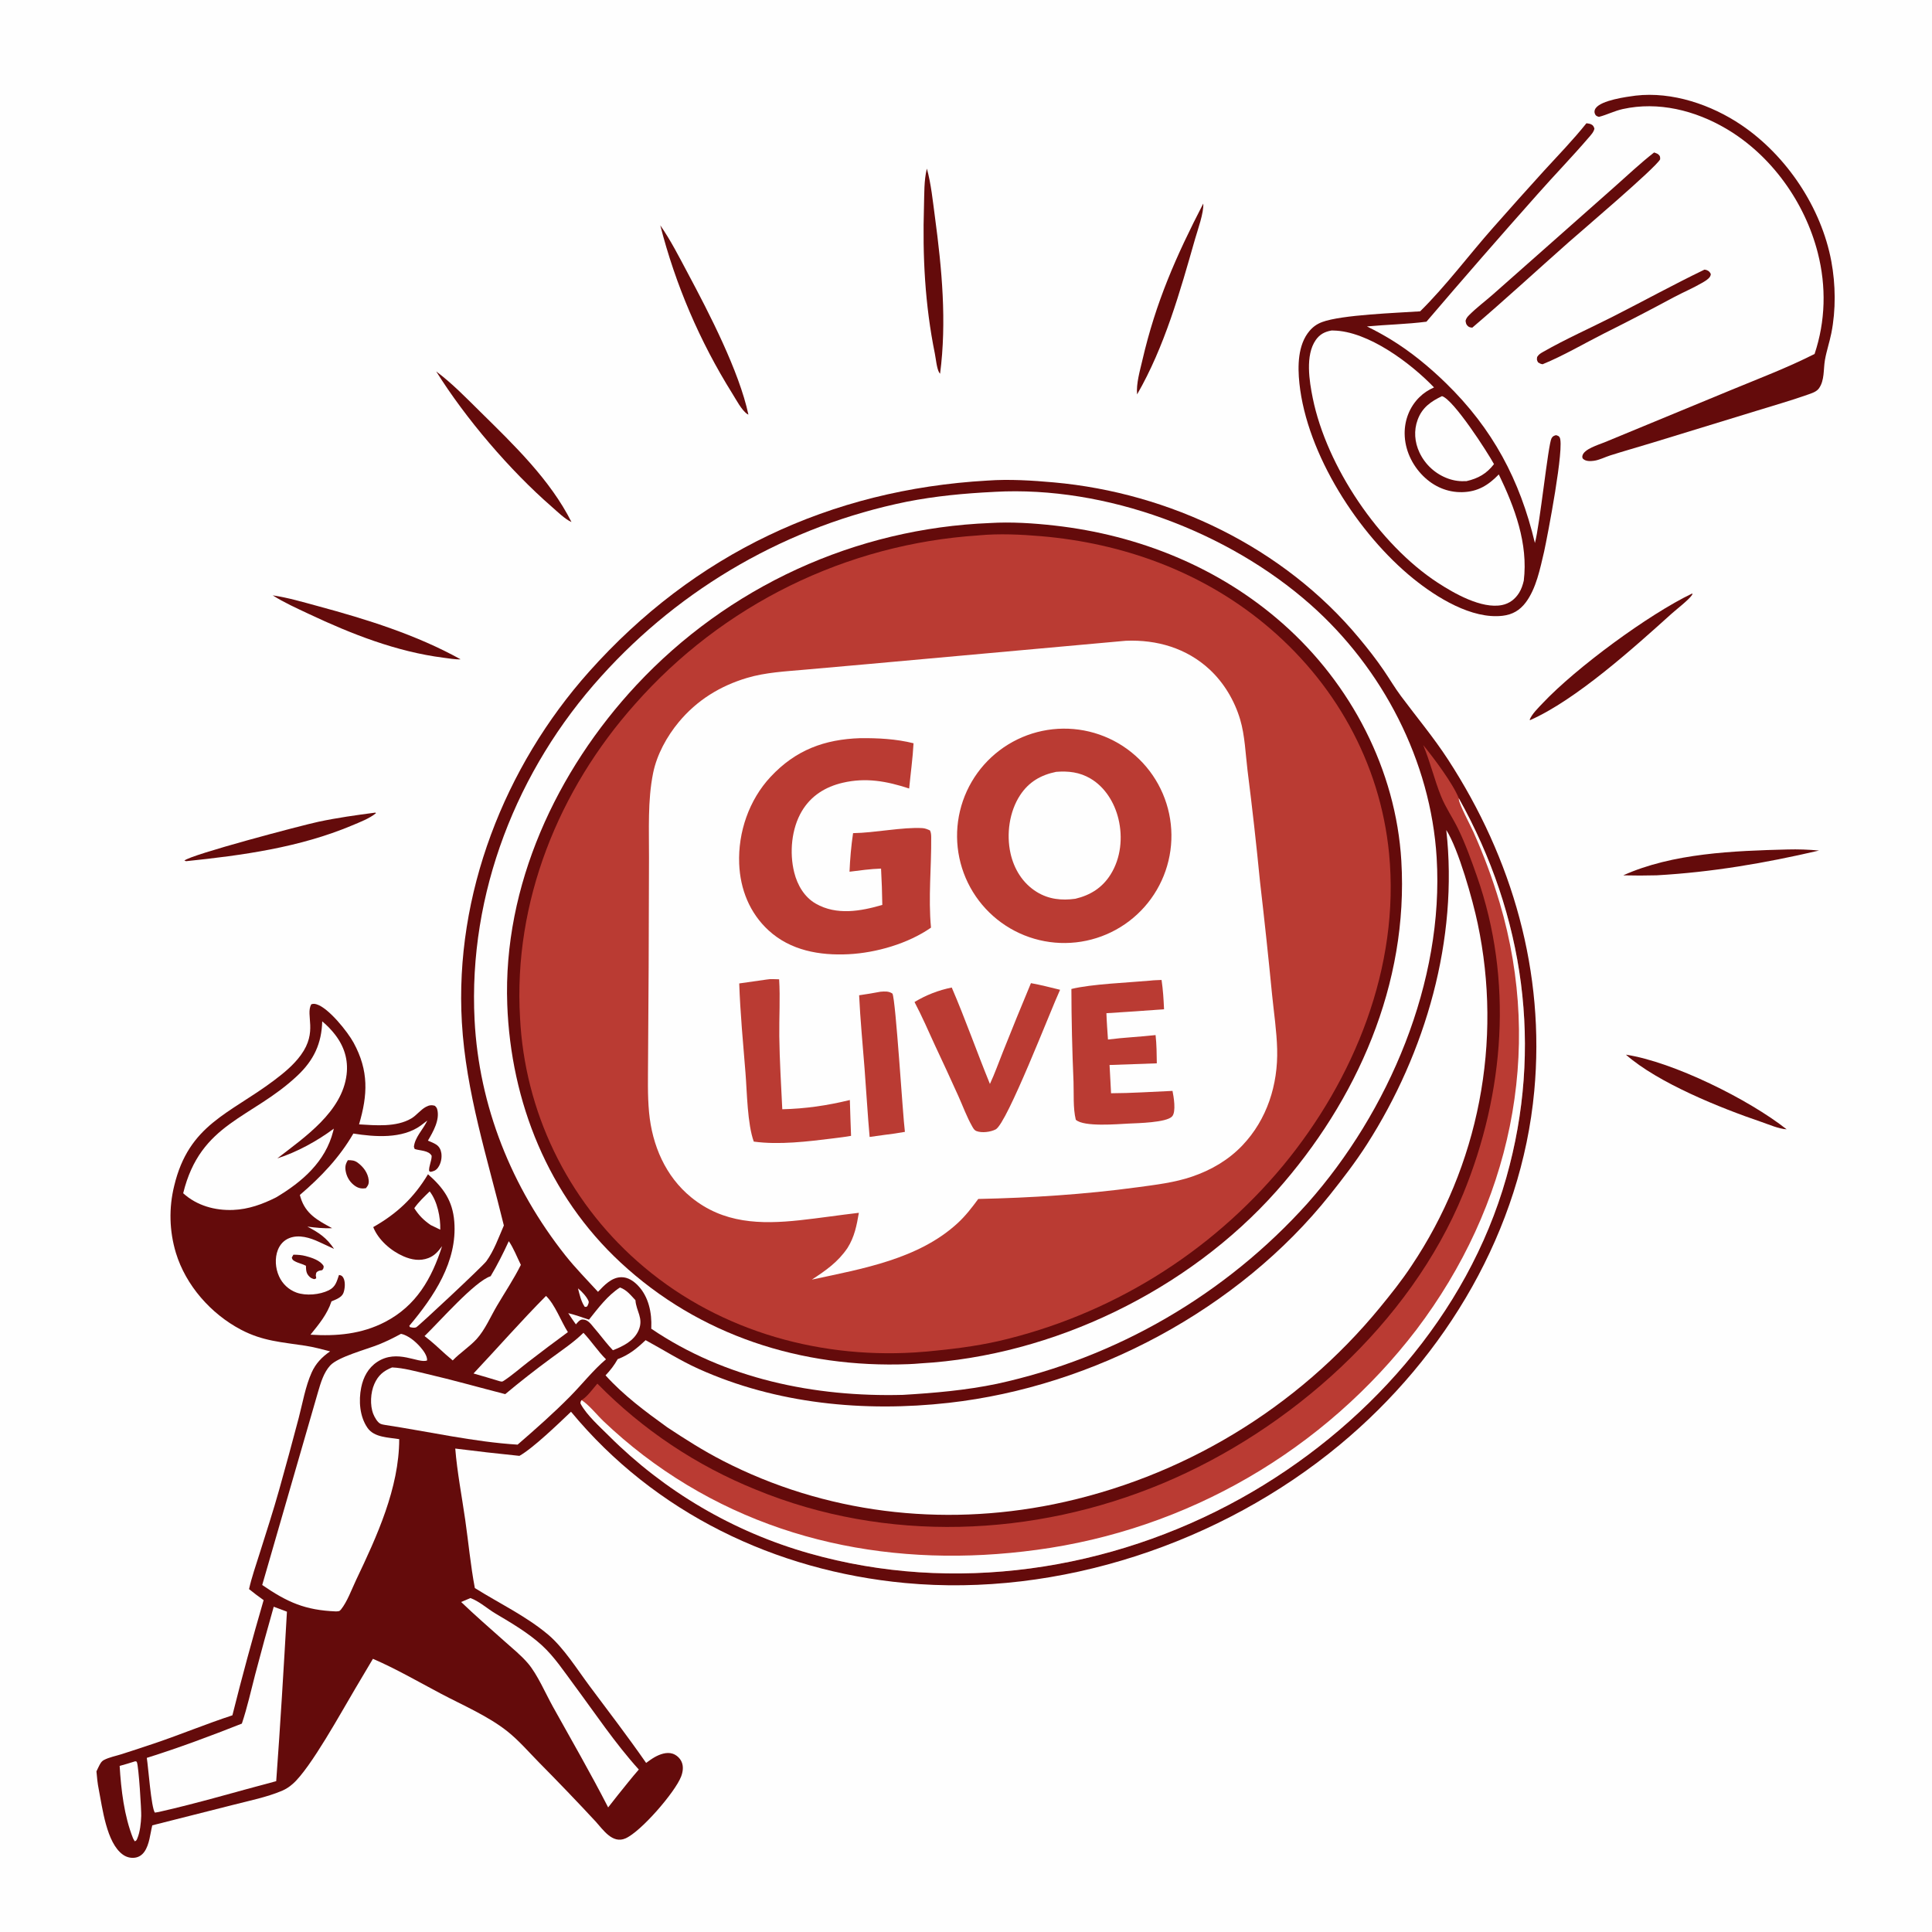 <?xml version="1.0" encoding="utf-8" ?>
<svg xmlns="http://www.w3.org/2000/svg" xmlns:xlink="http://www.w3.org/1999/xlink" width="1024" height="1024">
	<path fill="#FEFEFE" d="M0 0L1024 0L1024 1024L0 1024L0 0Z"/>
	<path fill="#640B0B" d="M523.36 254.716C534.881 253.882 547.013 254.647 558.499 255.675C620.144 261.189 680.465 290.252 720.285 338.141C724.876 343.662 729.373 349.364 733.416 355.302C736.479 359.8 739.268 364.534 742.514 368.899C750.91 380.188 759.803 390.765 767.494 402.593C801.669 455.154 819.01 515.455 813.194 578.24C806.371 651.9 766.481 719.006 710.059 765.799C647.25 817.889 561.214 846.688 479.627 839.019C410.841 832.552 346.981 801.862 302.652 748.249C296.055 754.506 282.713 767.45 275.307 771.64Q258.277 769.918 241.295 767.766C242.309 780.311 244.785 793.05 246.575 805.522C248.3 817.534 249.418 829.784 251.676 841.699C264.555 849.776 278.729 856.495 290.433 866.315C298.806 873.34 306.031 885 312.648 893.849C322.687 907.274 332.889 920.622 342.461 934.386C343.894 933.347 345.379 932.242 346.919 931.366C349.654 929.811 353.277 928.467 356.429 929.462C358.466 930.105 360.304 931.748 361.204 933.679C362.388 936.218 361.964 939.126 360.987 941.654C357.81 949.881 339.667 970.909 331.449 974.418C324.556 977.362 319.64 969.752 315.693 965.427Q300.963 949.565 285.73 934.185C280.317 928.668 274.907 922.402 268.853 917.599C258.69 909.535 245.262 903.795 233.761 897.722C221.886 891.451 209.981 884.522 197.659 879.206L188.328 894.941C181.22 906.839 164.719 937.068 155.244 945.429C153.435 947.026 151.606 948.255 149.373 949.195C141.405 952.549 132.241 954.391 123.849 956.548L80.711 967.465C79.59 971.97 79.25 977.591 76.522 981.462C75.353 983.121 73.731 984.256 71.71 984.586C69.377 984.966 67.049 984.364 65.132 982.999C56.401 976.78 54.27 958.108 52.338 948.379C51.685 945.224 51.414 942.057 51.119 938.853Q51.71 937.59 52.328 936.34C53.027 934.953 53.651 933.597 55.09 932.836C57.815 931.394 61.464 930.694 64.44 929.749Q73.345 926.899 82.203 923.91C95.945 919.24 109.394 913.667 123.175 909.153Q130.866 878.47 139.728 848.104C137.081 846.23 134.52 844.299 131.995 842.263C133.42 835.915 135.613 829.704 137.562 823.497C141.111 812.192 144.793 800.908 147.996 789.5Q153.318 770.564 158.324 751.541C160.375 743.709 161.871 734.855 165.184 727.462C167.352 722.624 170.673 719.212 174.961 716.25C170.636 715.129 166.278 713.954 161.859 713.271C149.34 711.338 139.29 710.868 127.671 704.735C111.773 696.344 98.489 681.328 93.223 664.022Q92.574 661.871 92.07 659.681Q91.566 657.491 91.21 655.273Q90.853 653.054 90.647 650.817Q90.44 648.579 90.383 646.333Q90.326 644.087 90.42 641.841Q90.514 639.596 90.758 637.363Q91.002 635.129 91.395 632.917Q91.788 630.704 92.328 628.523C100.109 595.974 121.483 590.492 145.156 572.705C150.383 568.778 155.608 564.494 159.483 559.17C168.511 546.767 161.813 538.193 164.95 532.319C166.074 531.927 166.764 531.99 167.883 532.335C174.213 534.289 184.274 546.874 187.432 552.682C195.506 567.533 194.947 580.235 190.302 595.946C199.125 596.468 210.002 597.495 217.949 592.835C220.807 591.159 222.856 588.219 225.733 586.668C227.343 585.799 228.787 585.534 230.54 586.124C231.152 586.803 231.467 587.01 231.719 587.923C233.259 593.499 229.521 599.945 226.806 604.555C228.258 605.181 229.867 605.777 231.194 606.639C232.812 607.69 233.63 609.317 233.914 611.166C234.31 613.737 233.68 616.802 232.115 618.905C231.008 620.391 229.903 620.802 228.135 621.122L227.43 620.63C227.253 618.026 228.792 615.398 228.792 612.625C227.278 609.681 222.742 609.966 219.789 608.994L219.377 607.827C219.915 602.86 223.976 598.914 226.18 594.525L226.468 593.939Q224.766 595.26 223.039 596.546C213.193 603.726 198.637 602.611 187.289 600.803C179.884 613.584 170.084 623.828 158.932 633.355Q159.094 633.965 159.273 634.571C161.933 643.495 168.495 646.864 176.06 650.975C171.573 651.135 167.357 650.711 162.914 650.133C169.155 653.383 173.067 656.025 177.066 661.933Q173.087 660.124 169.133 658.261C164.327 656.035 158.497 654.166 153.306 656.229C150.451 657.364 148.387 659.638 147.275 662.479C145.558 666.868 145.955 672.211 147.891 676.462Q148.221 677.205 148.624 677.91Q149.027 678.616 149.499 679.278Q149.97 679.94 150.505 680.552Q151.041 681.163 151.635 681.718Q152.229 682.273 152.875 682.766Q153.521 683.258 154.214 683.684Q154.906 684.109 155.638 684.463Q156.37 684.817 157.133 685.096C162.138 686.911 169.493 686.263 174.282 683.87C177.882 682.071 178.435 679.314 179.681 675.748C180.693 675.958 181.236 676.084 181.854 677.046C183.204 679.148 182.855 683.073 182.023 685.29C181.107 687.731 177.896 688.804 175.691 689.751C173.421 696.646 169.041 701.864 164.562 707.417C178.404 708.295 191.652 707.125 204.129 700.641C220.663 692.048 228.847 677.639 234.31 660.498C232.218 663.29 230.373 665.536 227.007 666.818C222.596 668.498 218.137 667.725 213.907 665.892C207.213 662.991 200.533 657.215 197.821 650.388C210.382 643.271 219.416 634.781 226.848 622.378C235.001 629.555 239.885 636.347 240.776 647.425C242.487 668.693 229.944 687.242 216.925 702.729L217.27 703.406C218.302 703.623 219.507 703.904 220.537 703.533C221.592 703.154 255.803 671.179 257.763 668.495C261.787 662.982 264.341 655.789 267.052 649.534C258.337 613.789 246.957 578.969 244.804 541.94C240.865 474.187 267.337 406.353 312.192 356.043C367.911 293.549 440.051 259.459 523.36 254.716Z"/>
	<path fill="#FEFEFE" d="M526.768 260.716C526.922 260.705 527.076 260.692 527.23 260.683C586.055 257.419 650.703 281.601 694.583 320.433C732.86 354.306 758.352 403.363 761.462 454.625C765.446 520.299 736.084 589.223 693.01 637.781Q690.988 640.03 688.922 642.239Q686.857 644.447 684.748 646.615Q682.64 648.784 680.49 650.91Q678.339 653.037 676.148 655.121Q673.957 657.206 671.725 659.247Q669.494 661.288 667.223 663.285Q664.952 665.282 662.643 667.235Q660.333 669.188 657.987 671.095Q655.64 673.002 653.256 674.863Q650.872 676.724 648.453 678.539Q646.033 680.353 643.579 682.12Q641.124 683.887 638.636 685.605Q636.147 687.324 633.626 688.994Q631.104 690.663 628.551 692.284Q625.997 693.904 623.413 695.474Q620.828 697.044 618.213 698.564Q615.598 700.083 612.954 701.552Q610.311 703.02 607.639 704.436Q604.966 705.853 602.267 707.217Q599.568 708.581 596.843 709.892Q594.118 711.203 591.368 712.461Q588.617 713.719 585.843 714.923Q583.069 716.127 580.272 717.276Q577.474 718.426 574.655 719.521Q571.836 720.616 568.996 721.655Q566.157 722.695 563.297 723.679Q560.437 724.663 557.559 725.592Q554.681 726.52 551.785 727.392Q548.889 728.264 545.977 729.079Q543.065 729.894 540.137 730.653Q537.209 731.411 534.268 732.112Q531.326 732.813 528.371 733.457C511.973 736.877 495.318 738.317 478.624 739.31C431.809 740.548 384.395 730.844 345.176 704.241L345.2 703.736C345.525 695.82 343.829 687.341 338.196 681.436C335.841 678.966 332.852 676.911 329.314 676.95C324.133 677.006 320.256 681.23 316.947 684.697C311.097 678.271 305.032 672.185 299.627 665.357C271.215 629.465 253.852 586.312 251.532 540.553C248.137 473.616 273.896 407.945 318.656 358.471Q320.638 356.268 322.663 354.105Q324.689 351.942 326.757 349.82Q328.825 347.698 330.935 345.618Q333.045 343.537 335.197 341.499Q337.348 339.461 339.539 337.466Q341.73 335.471 343.961 333.52Q346.191 331.57 348.46 329.664Q350.729 327.758 353.036 325.897Q355.342 324.037 357.685 322.223Q360.028 320.409 362.407 318.642Q364.786 316.875 367.199 315.156Q369.613 313.436 372.06 311.766Q374.507 310.095 376.987 308.473Q379.467 306.851 381.979 305.279Q384.491 303.707 387.034 302.185Q389.577 300.664 392.149 299.193Q394.722 297.722 397.323 296.303Q399.924 294.884 402.553 293.517Q405.182 292.15 407.838 290.835Q410.494 289.521 413.175 288.259Q415.857 286.998 418.563 285.791Q421.269 284.583 423.998 283.43Q426.728 282.276 429.48 281.177Q432.232 280.078 435.005 279.034Q437.778 277.991 440.572 277.002Q443.365 276.014 446.178 275.081Q448.991 274.149 451.821 273.273Q454.652 272.396 457.5 271.577Q460.347 270.757 463.211 269.994Q466.074 269.231 468.952 268.525Q471.83 267.82 474.722 267.172Q477.613 266.523 480.517 265.933C495.922 262.909 511.108 261.488 526.768 260.716Z"/>
	<path fill="#640B0B" d="M524.605 277.221C535.953 276.526 547.795 277.295 559.087 278.571C603.67 283.609 646.16 300.704 679.943 330.558C716.087 362.499 739.877 408.004 742.74 456.33C746.602 521.532 719.269 583.267 676.508 631.339C629.686 683.975 558.168 718.604 487.876 722.621Q484.68 722.906 481.473 723.033C424.925 725.228 370.687 707.953 328.884 669.124C290.64 633.602 270.747 584.15 268.857 532.392C266.557 469.411 295.03 408.472 337.305 363.119Q339.558 360.703 341.869 358.344Q344.18 355.984 346.548 353.681Q348.916 351.378 351.339 349.134Q353.762 346.889 356.24 344.705Q358.717 342.52 361.247 340.396Q363.777 338.273 366.358 336.212Q368.939 334.15 371.569 332.153Q374.2 330.155 376.878 328.222Q379.556 326.289 382.281 324.422Q385.006 322.555 387.775 320.755Q390.545 318.955 393.357 317.223Q396.17 315.491 399.024 313.829Q401.878 312.166 404.771 310.573Q407.665 308.98 410.597 307.459Q413.528 305.937 416.496 304.487Q419.464 303.038 422.466 301.661Q425.469 300.284 428.504 298.98Q431.539 297.677 434.605 296.448Q437.671 295.219 440.766 294.066Q443.86 292.912 446.983 291.834Q450.105 290.756 453.252 289.755Q456.4 288.753 459.571 287.829Q462.742 286.905 465.935 286.058Q469.127 285.211 472.34 284.442Q475.552 283.674 478.782 282.984Q482.012 282.294 485.258 281.682Q488.504 281.071 491.764 280.54Q495.024 280.008 498.296 279.556Q501.568 279.104 504.85 278.732Q508.132 278.359 511.422 278.068Q514.712 277.776 518.008 277.564Q521.305 277.352 524.605 277.221Z"/>
	<path fill="#BA3B33" d="M518.358 283.792L518.898 283.738C529.638 282.744 541.004 283.269 551.744 284.185C594.922 287.864 636.121 302.705 669.794 330.3C707.182 360.939 731.537 404.095 736.236 452.349C742.088 512.452 717.811 572.11 679.98 617.882Q678.178 620.05 676.331 622.18Q674.485 624.311 672.596 626.403Q670.707 628.496 668.776 630.549Q666.845 632.603 664.873 634.617Q662.901 636.631 660.888 638.605Q658.875 640.579 656.822 642.511Q654.77 644.443 652.678 646.334Q650.587 648.224 648.458 650.071Q646.328 651.919 644.162 653.722Q641.995 655.526 639.793 657.286Q637.59 659.045 635.352 660.759Q633.114 662.474 630.842 664.142Q628.57 665.811 626.264 667.433Q623.959 669.055 621.62 670.63Q619.282 672.204 616.913 673.731Q614.543 675.258 612.143 676.737Q609.743 678.216 607.313 679.645Q604.883 681.075 602.425 682.455Q599.967 683.835 597.481 685.164Q594.996 686.494 592.483 687.773Q589.971 689.052 587.433 690.279Q584.896 691.507 582.334 692.683Q579.771 693.859 577.186 694.982Q574.601 696.106 571.993 697.177Q569.385 698.248 566.756 699.265Q564.127 700.283 561.478 701.247Q558.829 702.211 556.161 703.121Q553.493 704.031 550.807 704.887Q548.121 705.742 545.418 706.543Q542.715 707.344 539.996 708.09Q537.278 708.836 534.545 709.527Q531.812 710.217 529.065 710.852C516.765 713.619 504.16 715.132 491.621 716.314Q488.107 716.635 484.585 716.842C431.279 720.071 377.844 704.069 337.675 668.402Q335.954 666.881 334.272 665.318Q332.59 663.755 330.948 662.15Q329.305 660.546 327.703 658.901Q326.1 657.256 324.54 655.571Q322.979 653.887 321.461 652.164Q319.942 650.441 318.467 648.681Q316.992 646.921 315.562 645.125Q314.131 643.329 312.746 641.498Q311.36 639.667 310.021 637.801Q308.681 635.936 307.388 634.038Q306.096 632.14 304.851 630.211Q303.606 628.281 302.41 626.321Q301.213 624.361 300.066 622.372Q298.918 620.383 297.821 618.366Q296.724 616.349 295.677 614.305Q294.63 612.261 293.634 610.192Q292.638 608.123 291.695 606.029Q290.751 603.936 289.859 601.82Q288.968 599.703 288.13 597.566Q287.291 595.428 286.506 593.27Q285.721 591.112 284.991 588.935Q284.26 586.758 283.583 584.564Q282.907 582.369 282.285 580.159Q281.663 577.948 281.097 575.723Q280.531 573.497 280.02 571.259Q279.509 569.02 279.054 566.769Q278.599 564.518 278.2 562.257Q277.802 559.995 277.46 557.725Q277.117 555.454 276.832 553.175Q276.546 550.897 276.317 548.612Q276.088 546.327 275.917 544.037Q275.745 541.747 275.63 539.454C272.016 478.045 296.07 418.609 336.637 373.116Q338.784 370.682 340.991 368.3Q343.197 365.919 345.461 363.593Q347.724 361.266 350.044 358.995Q352.364 356.725 354.739 354.512Q357.114 352.299 359.542 350.144Q361.97 347.99 364.45 345.895Q366.93 343.801 369.461 341.767Q371.991 339.734 374.571 337.764Q377.15 335.793 379.777 333.886Q382.404 331.978 385.076 330.136Q387.749 328.294 390.466 326.517Q393.183 324.741 395.943 323.031Q398.702 321.322 401.503 319.68Q404.303 318.039 407.143 316.466Q409.983 314.893 412.86 313.391Q415.737 311.888 418.651 310.456Q421.564 309.024 424.511 307.663Q427.458 306.303 430.438 305.015Q433.418 303.727 436.428 302.513Q439.439 301.298 442.478 300.157Q445.517 299.016 448.583 297.95Q451.649 296.884 454.74 295.893Q457.831 294.902 460.946 293.987Q464.061 293.072 467.197 292.234Q470.332 291.395 473.488 290.633Q476.643 289.872 479.817 289.187Q482.99 288.503 486.179 287.896Q489.368 287.29 492.571 286.761Q495.774 286.233 498.988 285.783Q502.203 285.333 505.428 284.961Q508.653 284.59 511.886 284.298Q515.119 284.005 518.358 283.792Z"/>
	<path fill="#FEFEFE" d="M595.698 339.708C596.385 339.628 596.145 339.642 596.824 339.615C613.174 338.966 628.907 343.522 641.093 354.816C648.728 361.892 654.357 371.392 657.313 381.354C659.832 389.845 660.147 399.544 661.218 408.346Q664.948 437.73 667.822 467.21Q671.314 497.252 674.244 527.354C675.206 536.858 676.665 546.508 676.92 556.05C677.424 574.902 671.557 593.398 658.453 607.13C651.072 614.864 641.938 620.163 631.857 623.615C622.485 626.825 612.5 627.961 602.724 629.292C575.049 633.059 546.427 634.879 518.497 635.475C515.177 639.987 511.788 644.395 507.66 648.209C486.871 667.413 456.925 672.477 430.313 678.216C437.764 673.337 444.11 668.94 449.176 661.481C452.921 655.547 454.041 649.596 455.217 642.814C444.744 644.028 434.318 645.63 423.833 646.759C403.016 649.001 383.397 648.488 366.382 634.638C352.668 623.476 345.685 606.996 344.031 589.711C343.138 580.386 343.467 570.879 343.486 561.521L343.798 512.395L343.982 454.619C344.04 439.838 343.219 424.287 346.161 409.747C348.138 399.976 353.434 390.332 359.77 382.703C369.36 371.155 381.655 363.554 395.995 359.29C405.796 356.375 416.259 355.862 426.399 354.956L460.889 351.897L595.698 339.708Z"/>
	<path fill="#BA3B33" d="M557.927 386.526Q559.313 386.375 560.704 386.293Q562.096 386.21 563.49 386.196Q564.883 386.182 566.276 386.236Q567.669 386.29 569.058 386.412Q570.446 386.535 571.827 386.725Q573.208 386.915 574.578 387.173Q575.948 387.431 577.303 387.756Q578.659 388.08 579.997 388.471Q581.335 388.862 582.652 389.318Q583.969 389.774 585.263 390.294Q586.556 390.814 587.822 391.397Q589.089 391.979 590.325 392.624Q591.561 393.268 592.764 393.972Q593.967 394.676 595.134 395.438Q596.301 396.2 597.43 397.019Q598.558 397.837 599.645 398.71Q600.731 399.583 601.774 400.508Q602.817 401.433 603.813 402.408Q604.809 403.383 605.756 404.406Q606.703 405.429 607.599 406.497Q608.494 407.565 609.337 408.676Q610.179 409.786 610.966 410.937Q611.753 412.088 612.482 413.276Q613.211 414.463 613.882 415.686Q614.552 416.908 615.162 418.161Q615.771 419.415 616.318 420.697Q616.866 421.979 617.349 423.286Q617.833 424.594 618.252 425.923Q618.672 427.252 619.025 428.601Q619.378 429.949 619.665 431.313Q619.952 432.677 620.172 434.054Q620.391 435.43 620.543 436.816Q620.695 438.202 620.779 439.593Q620.862 440.984 620.878 442.378Q620.893 443.772 620.84 445.165Q620.787 446.558 620.665 447.946Q620.544 449.335 620.355 450.716Q620.166 452.097 619.909 453.467Q619.652 454.837 619.329 456.193Q619.005 457.549 618.615 458.887Q618.226 460.226 617.771 461.543Q617.316 462.861 616.797 464.154Q616.278 465.448 615.696 466.715Q615.114 467.981 614.471 469.218Q613.828 470.455 613.125 471.658Q612.422 472.862 611.66 474.03Q610.899 475.197 610.081 476.326Q609.264 477.455 608.392 478.543Q607.52 479.63 606.596 480.674Q605.671 481.717 604.697 482.714Q603.723 483.711 602.701 484.658Q601.679 485.606 600.611 486.503Q599.544 487.399 598.434 488.242Q597.324 489.086 596.174 489.873Q595.024 490.661 593.837 491.391Q592.649 492.122 591.428 492.793Q590.206 493.464 588.953 494.075Q587.7 494.685 586.418 495.234Q585.137 495.782 583.83 496.267Q582.523 496.752 581.194 497.172Q579.865 497.592 578.517 497.946Q577.169 498.301 575.805 498.589Q574.441 498.877 573.065 499.097Q571.688 499.318 570.303 499.471Q568.916 499.624 567.523 499.709Q566.131 499.794 564.735 499.81Q563.34 499.826 561.946 499.774Q560.551 499.722 559.161 499.602Q557.771 499.481 556.388 499.292Q555.006 499.104 553.634 498.847Q552.263 498.591 550.905 498.268Q549.548 497.944 548.208 497.555Q546.868 497.165 545.549 496.71Q544.23 496.255 542.935 495.736Q541.64 495.217 540.372 494.635Q539.104 494.053 537.865 493.41Q536.627 492.766 535.422 492.062Q534.218 491.359 533.049 490.597Q531.88 489.835 530.749 489.016Q529.619 488.198 528.531 487.325Q527.442 486.452 526.398 485.527Q525.353 484.602 524.356 483.626Q523.358 482.651 522.409 481.628Q521.46 480.604 520.563 479.536Q519.666 478.467 518.822 477.356Q517.978 476.245 517.19 475.093Q516.402 473.942 515.671 472.753Q514.941 471.564 514.269 470.341Q513.598 469.118 512.987 467.863Q512.377 466.609 511.828 465.326Q511.28 464.042 510.795 462.734Q510.311 461.425 509.891 460.095Q509.471 458.764 509.117 457.414Q508.763 456.065 508.476 454.699Q508.189 453.334 507.969 451.956Q507.749 450.578 507.597 449.191Q507.445 447.804 507.361 446.411Q507.278 445.018 507.262 443.623Q507.247 442.228 507.301 440.834Q507.354 439.439 507.476 438.049Q507.597 436.659 507.787 435.277Q507.977 433.895 508.234 432.523Q508.492 431.152 508.816 429.795Q509.14 428.438 509.531 427.098Q509.922 425.759 510.378 424.44Q510.834 423.121 511.354 421.826Q511.874 420.532 512.457 419.264Q513.04 417.996 513.685 416.759Q514.329 415.521 515.034 414.317Q515.738 413.113 516.501 411.944Q517.264 410.776 518.083 409.646Q518.903 408.517 519.776 407.429Q520.65 406.341 521.576 405.297Q522.502 404.254 523.479 403.257Q524.455 402.26 525.479 401.312Q526.503 400.364 527.572 399.468Q528.641 398.571 529.753 397.729Q530.865 396.886 532.017 396.098Q533.169 395.311 534.359 394.581Q535.548 393.852 536.772 393.181Q537.995 392.511 539.25 391.901Q540.506 391.292 541.789 390.744Q543.073 390.197 544.382 389.714Q545.69 389.23 547.021 388.811Q548.353 388.393 549.702 388.04Q551.052 387.687 552.418 387.401Q553.784 387.115 555.162 386.896Q556.54 386.677 557.927 386.526Z"/>
	<path fill="#FEFEFE" d="M559.802 409.09C566.319 408.592 572.198 409.241 577.974 412.641C585.702 417.19 590.728 425.441 592.794 434.015C595.164 443.851 594.097 454.722 588.695 463.408C584.3 470.476 577.942 474.479 569.936 476.37C562.692 477.373 555.809 476.65 549.481 472.74C542.047 468.145 537.422 460.605 535.569 452.175C533.35 442.078 534.958 430.187 540.673 421.469C545.283 414.435 551.688 410.734 559.802 409.09Z"/>
	<path fill="#BA3B33" d="M456.015 391.24C465.496 391.163 474.962 391.647 484.193 393.946C483.776 401.925 482.634 409.967 481.874 417.931C470.02 414.045 458.983 411.989 446.61 414.889C437.527 417.019 429.952 421.691 425.08 429.785C419.464 439.114 418.344 451.982 420.959 462.435C422.627 469.1 426.32 475.502 432.43 478.979C443.448 485.25 456.107 482.985 467.644 479.631Q467.506 469.995 466.974 460.373C461.389 460.539 455.803 461.336 450.263 462.028C450.541 455.229 451.146 448.315 452.146 441.585C463.644 441.431 478.475 438.297 488.883 438.919C490.336 439.006 491.607 439.542 492.91 440.15C493.468 441.263 493.539 442.486 493.552 443.714C493.709 459.681 491.944 475.679 493.446 491.664C481.343 500.124 464.372 505.027 449.72 505.757C434.405 506.52 418.989 503.793 407.378 493.144C397.32 483.919 392.299 471.255 391.781 457.744C391.143 441.087 397.001 423.986 408.423 411.742C421.659 397.554 436.925 391.85 456.015 391.24Z"/>
	<path fill="#BA3B33" d="M609.687 519.75C611.639 519.498 613.684 519.505 615.653 519.401C616.418 524.572 616.743 529.714 616.967 534.93Q601.702 536.086 586.422 537.018C586.572 541.672 586.937 546.321 587.246 550.966C595.611 549.902 604.09 549.548 612.479 548.614C613.038 553.6 613.07 558.575 613.137 563.585L588.083 564.471C588.41 569.457 588.582 574.459 588.882 579.448C599.7 579.419 610.637 578.646 621.452 578.198C622.063 581.188 623.479 589.317 621.223 591.747C618.197 595.005 603.034 595.289 598.219 595.516C592.258 595.798 574.488 597.408 570.198 593.495C568.676 587.337 569.213 579.657 568.985 573.257Q567.921 548.731 567.859 524.181C578.402 521.552 598.075 520.808 609.687 519.75Z"/>
	<path fill="#BA3B33" d="M546.423 521.088C551.619 522.024 556.738 523.353 561.866 524.604C557.129 534.721 533.745 595.571 527.715 598.615C524.985 599.993 520.545 600.588 517.628 599.521C516.398 599.071 515.922 598.126 515.301 597.046C512.435 592.057 510.362 586.301 507.998 581.045Q501.803 567.311 495.381 553.681C491.938 546.101 488.577 538.468 484.712 531.091Q486.989 529.711 489.376 528.534Q491.764 527.357 494.245 526.391Q496.726 525.426 499.281 524.679Q501.837 523.932 504.447 523.41C511.671 540.183 517.756 557.595 524.682 574.519C527.251 569.013 529.315 563.134 531.577 557.491Q538.844 539.226 546.423 521.088Z"/>
	<path fill="#BA3B33" d="M406.292 519.178C408.402 518.768 410.804 519.02 412.955 519.05C413.583 529.008 412.922 539.227 413.043 549.232C413.2 562.123 414.012 575.052 414.626 587.93C427.036 587.642 438.392 585.956 450.442 583.038C450.591 589.368 450.862 595.699 451.078 602.026C447.944 602.616 444.721 602.939 441.559 603.366C428.231 605.024 412.877 606.91 399.52 605.068C396.109 595.641 395.96 579.114 395.132 568.768C393.868 552.968 392.352 537.085 391.806 521.243L406.292 519.178Z"/>
	<path fill="#BA3B33" d="M466.632 525.641C468.927 525.458 471.033 525.263 473.017 526.627C474.791 530.088 478.481 591.288 479.618 599.911C476.045 600.553 472.495 601.08 468.889 601.498L460.922 602.605C459.836 590.513 459.168 578.382 458.231 566.277C457.232 553.374 455.961 540.442 455.356 527.516C459.135 527.01 462.881 526.314 466.632 525.641Z"/>
	<path fill="#FEFEFE" d="M766.556 439.929C772.987 449.934 780.628 477.132 783.214 489.537Q783.827 492.438 784.367 495.353Q784.908 498.269 785.375 501.197Q785.842 504.125 786.236 507.063Q786.631 510.002 786.951 512.95Q787.272 515.897 787.519 518.852Q787.766 521.807 787.939 524.767Q788.112 527.727 788.212 530.69Q788.311 533.653 788.336 536.618Q788.361 539.583 788.313 542.548Q788.264 545.513 788.141 548.475Q788.019 551.438 787.822 554.396Q787.625 557.354 787.355 560.307Q787.084 563.26 786.74 566.205Q786.396 569.15 785.979 572.085Q785.562 575.021 785.071 577.945Q784.581 580.869 784.017 583.78Q783.454 586.691 782.818 589.587Q782.182 592.483 781.474 595.363Q780.766 598.242 779.987 601.103Q779.207 603.963 778.356 606.804Q777.506 609.644 776.584 612.462Q775.663 615.28 774.672 618.075Q773.68 620.869 772.619 623.638Q771.558 626.407 770.429 629.148Q769.299 631.89 768.102 634.602Q766.904 637.314 765.639 639.996Q764.374 642.677 763.042 645.327Q761.711 647.976 760.313 650.591Q758.916 653.206 757.454 655.786Q755.992 658.365 754.466 660.907Q752.94 663.45 751.351 665.953Q749.762 668.456 748.111 670.919C743.01 678.658 737.164 685.975 731.291 693.135Q729.25 695.619 727.156 698.058Q725.063 700.498 722.918 702.892Q720.773 705.287 718.577 707.635Q716.382 709.983 714.137 712.284Q711.892 714.585 709.599 716.838Q707.305 719.09 704.964 721.294Q702.624 723.497 700.236 725.65Q697.849 727.803 695.417 729.905Q692.984 732.007 690.508 734.057Q688.031 736.106 685.511 738.103Q682.992 740.099 680.43 742.042Q677.869 743.984 675.266 745.871Q672.664 747.759 670.022 749.59Q667.38 751.422 664.7 753.197Q662.02 754.972 659.302 756.689Q656.585 758.407 653.831 760.066Q651.078 761.726 648.29 763.326Q645.502 764.926 642.68 766.467Q639.859 768.008 637.005 769.488Q634.152 770.968 631.267 772.387Q628.383 773.807 625.469 775.164Q622.555 776.522 619.612 777.817Q616.67 779.112 613.701 780.345Q610.732 781.577 607.737 782.746Q604.742 783.915 601.724 785.019Q598.705 786.124 595.663 787.165Q592.621 788.205 589.558 789.181Q586.495 790.156 583.412 791.066Q580.329 791.976 577.227 792.82Q574.125 793.665 571.006 794.443Q567.886 795.221 564.751 795.932Q561.616 796.643 558.467 797.288C498.852 809.375 437.207 802.09 382.995 774.169C372.775 768.905 363.197 762.816 353.617 756.477C342.134 748.205 330.452 739.513 320.95 728.969C323.513 726.29 325.56 723.608 327.38 720.384C333.469 718.078 337.51 714.733 342.182 710.317C351.538 715.389 360.411 721.074 370.142 725.47C411.501 744.154 458.117 748.547 502.852 743.532C579.605 734.928 656.533 693.948 704.839 633.336C711.739 624.678 718.546 615.825 724.518 606.493C755.651 557.848 773.038 497.77 766.556 439.929Z"/>
	<path fill="#BA3B33" d="M754.336 394.913C759.892 401.683 770.038 415.227 773.174 423.033C807.933 485.293 817.883 555.284 798.368 624.18C777.695 697.162 723.204 757.691 657.743 794.117C588.576 832.605 505.387 845.079 428.896 823.301Q425.154 822.24 421.447 821.06Q417.741 819.88 414.074 818.583Q410.407 817.286 406.783 815.873Q403.159 814.46 399.581 812.932Q396.004 811.405 392.477 809.764Q388.95 808.124 385.477 806.372Q382.004 804.621 378.588 802.759Q375.173 800.898 371.818 798.929Q368.463 796.961 365.173 794.886Q361.882 792.812 358.659 790.634Q355.437 788.456 352.285 786.177Q349.133 783.897 346.055 781.519Q342.977 779.141 339.976 776.666Q336.975 774.191 334.054 771.622Q331.134 769.053 328.296 766.392Q325.459 763.732 322.707 760.982C317.938 756.214 311.106 750.144 307.873 744.251C307.54 743.644 307.652 743.218 307.937 742.584C308.02 742.401 308.155 742.247 308.263 742.078C311.293 740.3 314.257 736.029 316.616 733.35Q321.076 737.9 325.764 742.215Q330.453 746.529 335.358 750.596Q340.262 754.663 345.37 758.471Q350.478 762.28 355.775 765.821Q361.072 769.361 366.545 772.624Q372.018 775.886 377.651 778.862Q383.285 781.839 389.064 784.521Q394.844 787.203 400.754 789.583C469.626 817.907 547.892 814.806 616.147 786.265C683.932 757.92 747.38 701.473 775.557 632.67C797.431 579.257 802.108 519.359 782.807 464.435C779.853 456.03 776.711 447.25 772.813 439.247C769.995 433.463 766.148 427.939 763.766 422.001C760.208 413.13 758.027 403.754 754.336 394.913Z"/>
	<path fill="#FEFEFE" d="M773.174 423.033C807.933 485.293 817.883 555.284 798.368 624.18C777.695 697.162 723.204 757.691 657.743 794.117C588.576 832.605 505.387 845.079 428.896 823.301Q425.154 822.24 421.447 821.06Q417.741 819.88 414.074 818.583Q410.407 817.286 406.783 815.873Q403.159 814.46 399.581 812.932Q396.004 811.405 392.477 809.764Q388.95 808.124 385.477 806.372Q382.004 804.621 378.588 802.759Q375.173 800.898 371.818 798.929Q368.463 796.961 365.173 794.886Q361.882 792.812 358.659 790.634Q355.437 788.456 352.285 786.177Q349.133 783.897 346.055 781.519Q342.977 779.141 339.976 776.666Q336.975 774.191 334.054 771.622Q331.134 769.053 328.296 766.392Q325.459 763.732 322.707 760.982C317.938 756.214 311.106 750.144 307.873 744.251C307.54 743.644 307.652 743.218 307.937 742.584C308.02 742.401 308.155 742.247 308.263 742.078C312.346 744.766 316.376 749.947 320.007 753.397Q330.002 762.895 340.948 771.279C401.459 817.441 474.915 831.574 549.434 821.459Q553.131 820.963 556.814 820.377Q560.497 819.79 564.165 819.114Q567.833 818.437 571.483 817.671Q575.133 816.905 578.764 816.05Q582.394 815.195 586.002 814.251Q589.611 813.307 593.195 812.275Q596.779 811.243 600.337 810.124Q603.895 809.004 607.424 807.798Q610.953 806.592 614.452 805.3Q617.951 804.007 621.417 802.63Q624.882 801.252 628.314 799.79Q631.745 798.328 635.139 796.782Q638.534 795.236 641.889 793.608Q645.245 791.98 648.559 790.27Q651.874 788.56 655.146 786.769Q658.417 784.978 661.644 783.108Q664.871 781.237 668.051 779.289Q671.231 777.34 674.363 775.314Q677.494 773.287 680.575 771.185Q683.656 769.083 686.684 766.906Q689.712 764.729 692.687 762.478Q695.661 760.228 698.579 757.905Q701.497 755.582 704.358 753.189Q707.218 750.795 710.019 748.333Q712.82 745.87 715.56 743.339Q718.299 740.808 720.977 738.211Q723.653 735.614 726.266 732.952Q728.879 730.291 731.425 727.565Q733.972 724.84 736.451 722.054Q738.93 719.267 741.34 716.421Q743.75 713.574 746.089 710.67Q748.429 707.765 750.697 704.804C800.332 639.314 818.437 557.991 794.842 478.433C791.012 465.52 786.416 453.248 780.937 440.956C779.357 437.412 773.498 426.532 773.221 423.7C773.2 423.478 773.19 423.255 773.174 423.033Z"/>
	<path fill="#FEFEFE" d="M212.528 706.957C216.417 707.776 220.245 711.042 222.786 713.96C224.317 715.718 226.535 718.616 226.366 721.053C221.82 722.925 210.656 714.762 199.933 721.84C195.155 724.994 192.56 729.899 191.446 735.402C190.026 742.416 190.619 750.8 194.789 756.803C198.377 761.968 205.938 761.826 211.596 762.785C211.557 788.735 199.708 814.398 188.772 837.368C186.414 842.32 184.085 848.89 180.699 853.108C179.862 854.151 179.395 853.962 178.123 854.086C161.656 853.434 152.37 849.249 138.977 840.088L168.581 737.699C169.972 732.948 171.576 727.475 174.998 723.75C179.261 719.11 194.341 715.21 200.862 712.569C204.889 710.937 208.722 709.049 212.528 706.957Z"/>
	<path fill="#FEFEFE" d="M170.786 541.335C173.162 543.298 175.444 545.648 177.354 548.066C182.342 554.382 184.677 561.506 183.698 569.585C181.307 589.321 161.458 602.761 146.992 613.962C157.396 610.67 168.249 604.678 176.934 598.199L176.587 599.597C172.492 615.724 160.164 626.425 146.291 634.665C139.1 638.275 131.736 640.954 123.617 641.288C113.96 641.685 104.311 639.012 97.091 632.445C106.297 594.852 133.426 593.027 157.781 569.971C166.321 561.887 170.459 553.076 170.786 541.335Z"/>
	<path fill="#FEFEFE" d="M309.232 706.413C313.477 710.86 316.792 716.089 321.188 720.451C314.438 726.169 308.623 733.573 302.402 739.897C293.436 749.01 283.989 757.32 274.342 765.688C251.296 764.276 227.045 758.74 204.124 755.256C203.325 755.116 202.451 754.979 201.705 754.65C200.026 753.911 198.479 751.046 197.843 749.43C196.004 744.757 196.399 738.108 198.403 733.547C200.421 728.956 203.242 726.609 207.811 724.766C213.927 725.021 220.123 726.797 226.067 728.177C240.072 731.431 253.864 735.35 267.782 738.92Q279.593 729.063 291.987 719.95C297.775 715.651 304.095 711.484 309.232 706.413Z"/>
	<path fill="#FEFEFE" d="M145.081 851.597L152.083 854.226C150.378 884.155 148.593 914.153 146.4 944.05C125.669 949.498 105.03 955.695 84.118 960.391C83.447 960.534 82.763 960.623 82.085 960.728C80.127 958.039 78.607 936.684 77.806 931.71C94.713 926.425 111.716 920.059 128.19 913.546C131.048 905.055 133.022 896.046 135.289 887.366Q140 869.431 145.081 851.597Z"/>
	<path fill="#FEFEFE" d="M249.341 847.004C253.943 848.658 258.352 852.679 262.599 855.2C271.047 860.216 280.054 865.475 287.312 872.14C293.8 878.097 298.881 885.791 304.116 892.838C315.269 907.856 326.028 924.037 338.586 937.887C334.716 942.298 331.093 946.984 327.386 951.536L322.335 957.963C313.081 939.903 302.914 922.306 293.05 904.573C289.197 897.646 284.853 887.509 279.893 881.673C276.261 877.4 271.736 873.776 267.56 870.041C259.808 863.11 251.901 856.305 244.412 849.092L249.341 847.004Z"/>
	<path fill="#FEFEFE" d="M269.67 657.848C272.224 661.547 274.055 666.36 276.065 670.413C272.373 677.834 267.631 684.929 263.414 692.073C260.065 697.748 257.064 704.849 252.621 709.717C248.903 713.791 243.874 716.991 239.942 721.059L235.994 717.663C232.417 714.385 228.889 711.071 225.009 708.147C232.866 700.611 251.604 679.117 260.052 676.419C263.605 670.468 266.774 664.143 269.67 657.848Z"/>
	<path fill="#FEFEFE" d="M289.402 686.864C294.215 691.511 297.312 700.289 300.996 706.045Q290.339 713.846 279.888 721.922C275.753 725.127 271.646 728.751 267.301 731.643C266.175 732.393 266.169 732.364 264.898 732.09C260.285 730.635 255.616 729.335 250.973 727.975C263.855 714.286 276.145 700.229 289.402 686.864Z"/>
	<path fill="#FEFEFE" d="M328.588 682.399C332.099 683.604 334.321 686.498 336.798 689.131C337.176 695.013 341.243 698.67 338.488 705.066C336.052 710.723 330.241 713.532 324.846 715.663C322.079 712.729 319.596 709.514 317.055 706.383Q315.944 705.079 314.852 703.759C313.226 701.827 311.626 699.37 308.808 699.36C307.263 699.355 306.19 700.891 305.239 701.936C303.797 700.025 302.511 697.992 301.185 696C304.913 696.911 308.536 698.211 312.168 699.44C317.054 693.334 321.945 686.697 328.588 682.399Z"/>
	<path fill="#FEFEFE" d="M71.684 933.509L72.31 933.633C72.39 933.761 72.485 933.881 72.55 934.018C73.514 936.059 74.968 959.583 74.85 962.548C74.703 966.261 74.249 970.954 72.782 974.391C72.391 975.307 72.359 975.556 71.408 975.933L70.537 974.394C65.799 962.546 64.188 948.673 63.415 935.973C66.192 935.259 68.94 934.346 71.684 933.509Z"/>
	<path fill="#FEFEFE" d="M227.737 631.468C231.819 636.69 233.534 645.281 233.351 651.762L228.249 649.286C224.518 646.695 222.014 644.196 219.579 640.364C221.88 637.054 224.868 634.274 227.737 631.468Z"/>
	<path fill="#FEFEFE" d="M306.336 682.853C308.309 684.405 310.9 687.208 311.908 689.508C312.333 690.48 311.675 691.36 311.301 692.307C310.533 692.789 310.979 692.638 309.93 692.649C307.959 689.762 307.214 686.194 306.336 682.853Z"/>
	<path fill="#640B0B" d="M840.835 65.334C841.541 65.421 842.484 65.534 843.159 65.815C844.391 66.329 844.682 66.992 845.078 68.179C844.707 70.028 843.206 71.567 842.001 72.971C833.273 83.139 823.89 92.797 815.012 102.845Q785.181 136.374 756.044 170.507C745.639 171.844 734.972 172.045 724.508 173.017Q730.978 176.177 737.132 179.915C747.718 186.382 757.51 194.436 766.384 203.088C791.195 227.281 805.551 254.303 813.531 287.797C816.116 278.566 820.517 235.735 822.322 232.356C822.934 231.21 823.563 230.96 824.748 230.638C825.572 230.947 826.071 230.951 826.591 231.715C829.515 236.008 820.144 284.457 818.41 292.375C816.294 301.297 814.256 311.922 808.633 319.367C805.522 323.486 801.63 325.747 796.501 326.361C780.044 328.332 761.315 316.569 749.154 306.748C720.033 283.233 692.676 240.827 688.711 203.164C687.76 194.125 687.82 182.795 694.021 175.45C695.906 173.217 697.983 171.743 700.714 170.711C710.983 166.831 740.568 165.845 752.714 165.011C766.601 151.29 778.471 135.24 791.421 120.613Q804.691 105.558 818.183 90.699C825.838 82.345 833.756 74.191 840.835 65.334Z"/>
	<path fill="#FEFEFE" d="M705.681 175.18C705.995 175.181 706.308 175.179 706.622 175.184C725.136 175.445 747.833 192.58 760.06 205.337C757.118 206.67 754.598 208.266 752.291 210.545C747.138 215.637 744.452 222.563 744.495 229.78C744.547 238.247 748.326 246.36 754.294 252.279C759.881 257.82 767.048 261.02 774.993 260.851C783.232 260.676 788.868 257.168 794.395 251.454C802.819 268.87 810.026 288.131 807.636 307.762C807.099 310.039 806.385 312.231 805.137 314.228C803.035 317.591 800.015 319.9 796.097 320.689C785.271 322.867 770.636 314.466 761.98 308.815C730.927 288.541 703.144 247.189 695.795 211.056C693.968 202.077 691.722 188.279 697.386 180.2C699.51 177.17 702.122 175.826 705.681 175.18Z"/>
	<path fill="#FEFEFE" d="M764.298 209.961C770.499 211.837 788.465 239.771 791.847 245.992C787.89 251.101 783.478 253.574 777.296 255.003C773.923 255.212 770.757 254.824 767.563 253.676Q766.942 253.453 766.333 253.2Q765.723 252.947 765.127 252.665Q764.531 252.382 763.949 252.07Q763.368 251.759 762.802 251.419Q762.237 251.079 761.689 250.712Q761.141 250.344 760.612 249.95Q760.082 249.556 759.573 249.137Q759.064 248.718 758.576 248.274Q758.087 247.83 757.622 247.362Q757.156 246.895 756.714 246.405Q756.272 245.915 755.855 245.404Q755.437 244.893 755.046 244.362Q754.654 243.831 754.289 243.282Q753.923 242.732 753.586 242.166Q753.248 241.599 752.939 241.016Q752.629 240.433 752.349 239.836C749.757 234.329 749.267 228.173 751.401 222.429C753.795 215.982 758.381 212.797 764.298 209.961Z"/>
	<path fill="#640B0B" d="M866.933 50.681C886.33 48.438 907.061 55.498 922.996 66.288C946.956 82.512 965.351 110.04 970.646 138.527C972.927 150.802 973.092 164.294 970.652 176.563C969.701 181.343 968.094 186.007 967.255 190.803C966.398 195.706 967.122 201.681 964.03 205.898C962.7 207.712 960.132 208.46 958.073 209.19C949.028 212.394 939.703 215.026 930.537 217.876L875.492 234.745C868.155 236.975 860.76 239.067 853.451 241.381C850.6 242.283 847.746 243.827 844.772 244.229C842.974 244.472 840.61 244.562 839.157 243.298C838.656 242.862 838.573 242.22 838.714 241.571C839.485 238.01 847.246 235.734 850.294 234.492L917.35 206.783C932.198 200.645 947.438 194.865 961.771 187.602C967.579 170.157 968.02 151.918 963.485 134.089C956.661 107.262 938.864 82.29 914.886 68.197C898.456 58.539 878.975 53.633 860.095 57.801C855.659 58.78 851.774 60.836 847.475 61.942C846.37 61.593 845.783 61.467 845.306 60.26C844.922 59.289 845.12 58.267 845.695 57.425C848.648 53.1 862.047 51.322 866.933 50.681Z"/>
	<path fill="#640B0B" d="M876.715 80.808C877.366 81.06 878.382 81.358 878.909 81.802C879.989 82.715 879.917 83.182 879.9 84.458C877.497 89.002 837.826 122.723 831.446 128.368C814.401 143.447 797.666 158.899 780.344 173.664C779.488 173.575 778.76 173.511 778.079 172.91C777.03 171.982 776.972 171.293 776.783 170.005C777.142 168.638 777.763 167.93 778.729 166.958C782.594 163.075 787.215 159.637 791.343 156L819.671 130.955L855.539 99.206C862.515 93.038 869.373 86.534 876.715 80.808Z"/>
	<path fill="#640B0B" d="M349.963 119.433C355.477 127.32 359.929 136.154 364.459 144.638C375.759 165.794 391.75 196.685 396.668 219.756C396.483 219.663 396.287 219.589 396.114 219.475C393.042 217.45 390.113 211.687 388.08 208.482Q384.859 203.327 381.839 198.051Q378.819 192.776 376.004 187.388Q373.189 182 370.584 176.508Q367.979 171.016 365.586 165.428Q363.194 159.84 361.019 154.163Q358.844 148.487 356.889 142.731Q354.934 136.976 353.202 131.149Q351.47 125.322 349.963 119.433Z"/>
	<path fill="#640B0B" d="M896.865 314.581L897.043 314.668C896.964 314.899 896.941 315.157 896.807 315.362C895.153 317.888 888.409 323.075 885.936 325.305C865.847 343.419 835.269 370.971 811.014 381.672L810.755 381.439C812.049 378.31 815.313 375.189 817.613 372.747C835.325 353.94 873.807 325.632 896.865 314.581Z"/>
	<path fill="#640B0B" d="M491.266 89.359C493.504 97.449 494.42 106.659 495.535 114.979C499.213 142.442 501.869 170.468 498.259 198.09C498.081 197.85 497.87 197.63 497.724 197.369C496.472 195.136 496.034 190.101 495.484 187.387C490.229 161.443 488.921 135.787 489.727 109.365C489.921 102.979 489.689 95.562 491.266 89.359Z"/>
	<path fill="#640B0B" d="M231.204 196.868C239.651 203.175 247.291 211.087 254.79 218.477C272.414 235.844 291.631 254.294 302.893 276.686C299.398 275.137 295.535 271.282 292.616 268.745C270.272 249.326 246.862 221.898 231.204 196.868Z"/>
	<path fill="#640B0B" d="M144.539 315.554C152.557 316.729 160.685 319.147 168.499 321.256C194.32 328.226 220.659 336.435 244.135 349.453C241.208 349.587 238.016 348.98 235.094 348.609C210.159 345.441 186.29 336.054 163.668 325.392C157.247 322.366 150.539 319.361 144.539 315.554Z"/>
	<path fill="#640B0B" d="M637.752 107.883C638.142 112.655 634.765 121.913 633.402 126.691C625.472 154.511 617.241 183.843 602.691 209.037C602.118 203.456 604.208 196.433 605.477 190.948C612.618 160.086 623.301 135.877 637.752 107.883Z"/>
	<path fill="#640B0B" d="M947.428 450.235Q955.799 450.013 964.136 450.806C935.441 457.486 907.514 462.262 878.072 463.936Q869.211 464.179 860.349 463.948C886.508 452.163 919.014 450.962 947.428 450.235Z"/>
	<path fill="#640B0B" d="M198.836 430.714C199.075 430.707 198.901 430.693 199.278 430.996C195.881 433.82 190.637 435.797 186.558 437.513C158.753 449.207 128.432 453.356 98.62 456.451L97.738 456.133C100.983 452.99 160.192 437.368 168.899 435.525C178.788 433.431 188.82 432.029 198.836 430.714Z"/>
	<path fill="#640B0B" d="M903.384 142.914C903.81 142.977 904.301 143.026 904.696 143.203C905.897 143.741 906.243 144.187 906.775 145.293C906.672 145.813 906.65 146.11 906.351 146.604C905.489 148.025 903.521 149.119 902.1 149.944C897.409 152.665 892.34 154.819 887.536 157.349Q869.075 167.29 850.318 176.662C839.559 182.086 828.755 188.496 817.619 193.056C816.528 192.887 816.131 192.642 815.209 192.081C814.511 190.766 814.512 190.686 814.715 189.208C815.539 187.861 816.484 187.302 817.844 186.526C829.782 179.703 842.637 174.015 854.908 167.786C871.083 159.574 887.053 150.793 903.384 142.914Z"/>
	<path fill="#640B0B" d="M861.768 558.991C886.948 562.861 926.94 582.743 946.956 598.564C942.727 598.311 937.684 596.052 933.636 594.676C911.996 587.318 878.791 574.01 861.768 558.991Z"/>
	<path fill="#640B0B" d="M184.378 614.923C186.497 614.934 187.882 614.991 189.628 616.277C192.6 618.467 195.011 621.697 195.41 625.446C195.616 627.392 195.141 628.307 193.929 629.779C191.826 630.12 190.135 629.845 188.351 628.673Q187.875 628.356 187.432 627.995Q186.989 627.634 186.583 627.231Q186.177 626.829 185.811 626.39Q185.446 625.95 185.124 625.477Q184.803 625.005 184.528 624.503Q184.254 624.002 184.029 623.476Q183.804 622.951 183.631 622.406Q183.458 621.861 183.338 621.302C182.779 618.749 182.979 617.123 184.378 614.923Z"/>
	<path fill="#640B0B" d="M155.491 665.025C157.688 665 159.95 665.183 162.078 665.752C165.224 666.594 169.852 668.055 171.528 671.042C171.546 672.216 171.493 672.245 170.794 673.199C169.732 673.377 168.947 673.411 168.075 674.094C167.361 674.653 167.501 675.41 167.373 676.254C167.634 676.893 167.501 676.467 167.574 677.579L166.592 677.99C165.585 677.709 164.846 677.45 164.086 676.725C162.209 674.935 162.244 673.322 162.147 670.876C160.23 669.849 158.013 669.495 156.161 668.431C155.099 667.821 154.999 667.652 154.658 666.546L155.491 665.025Z"/>
</svg>
